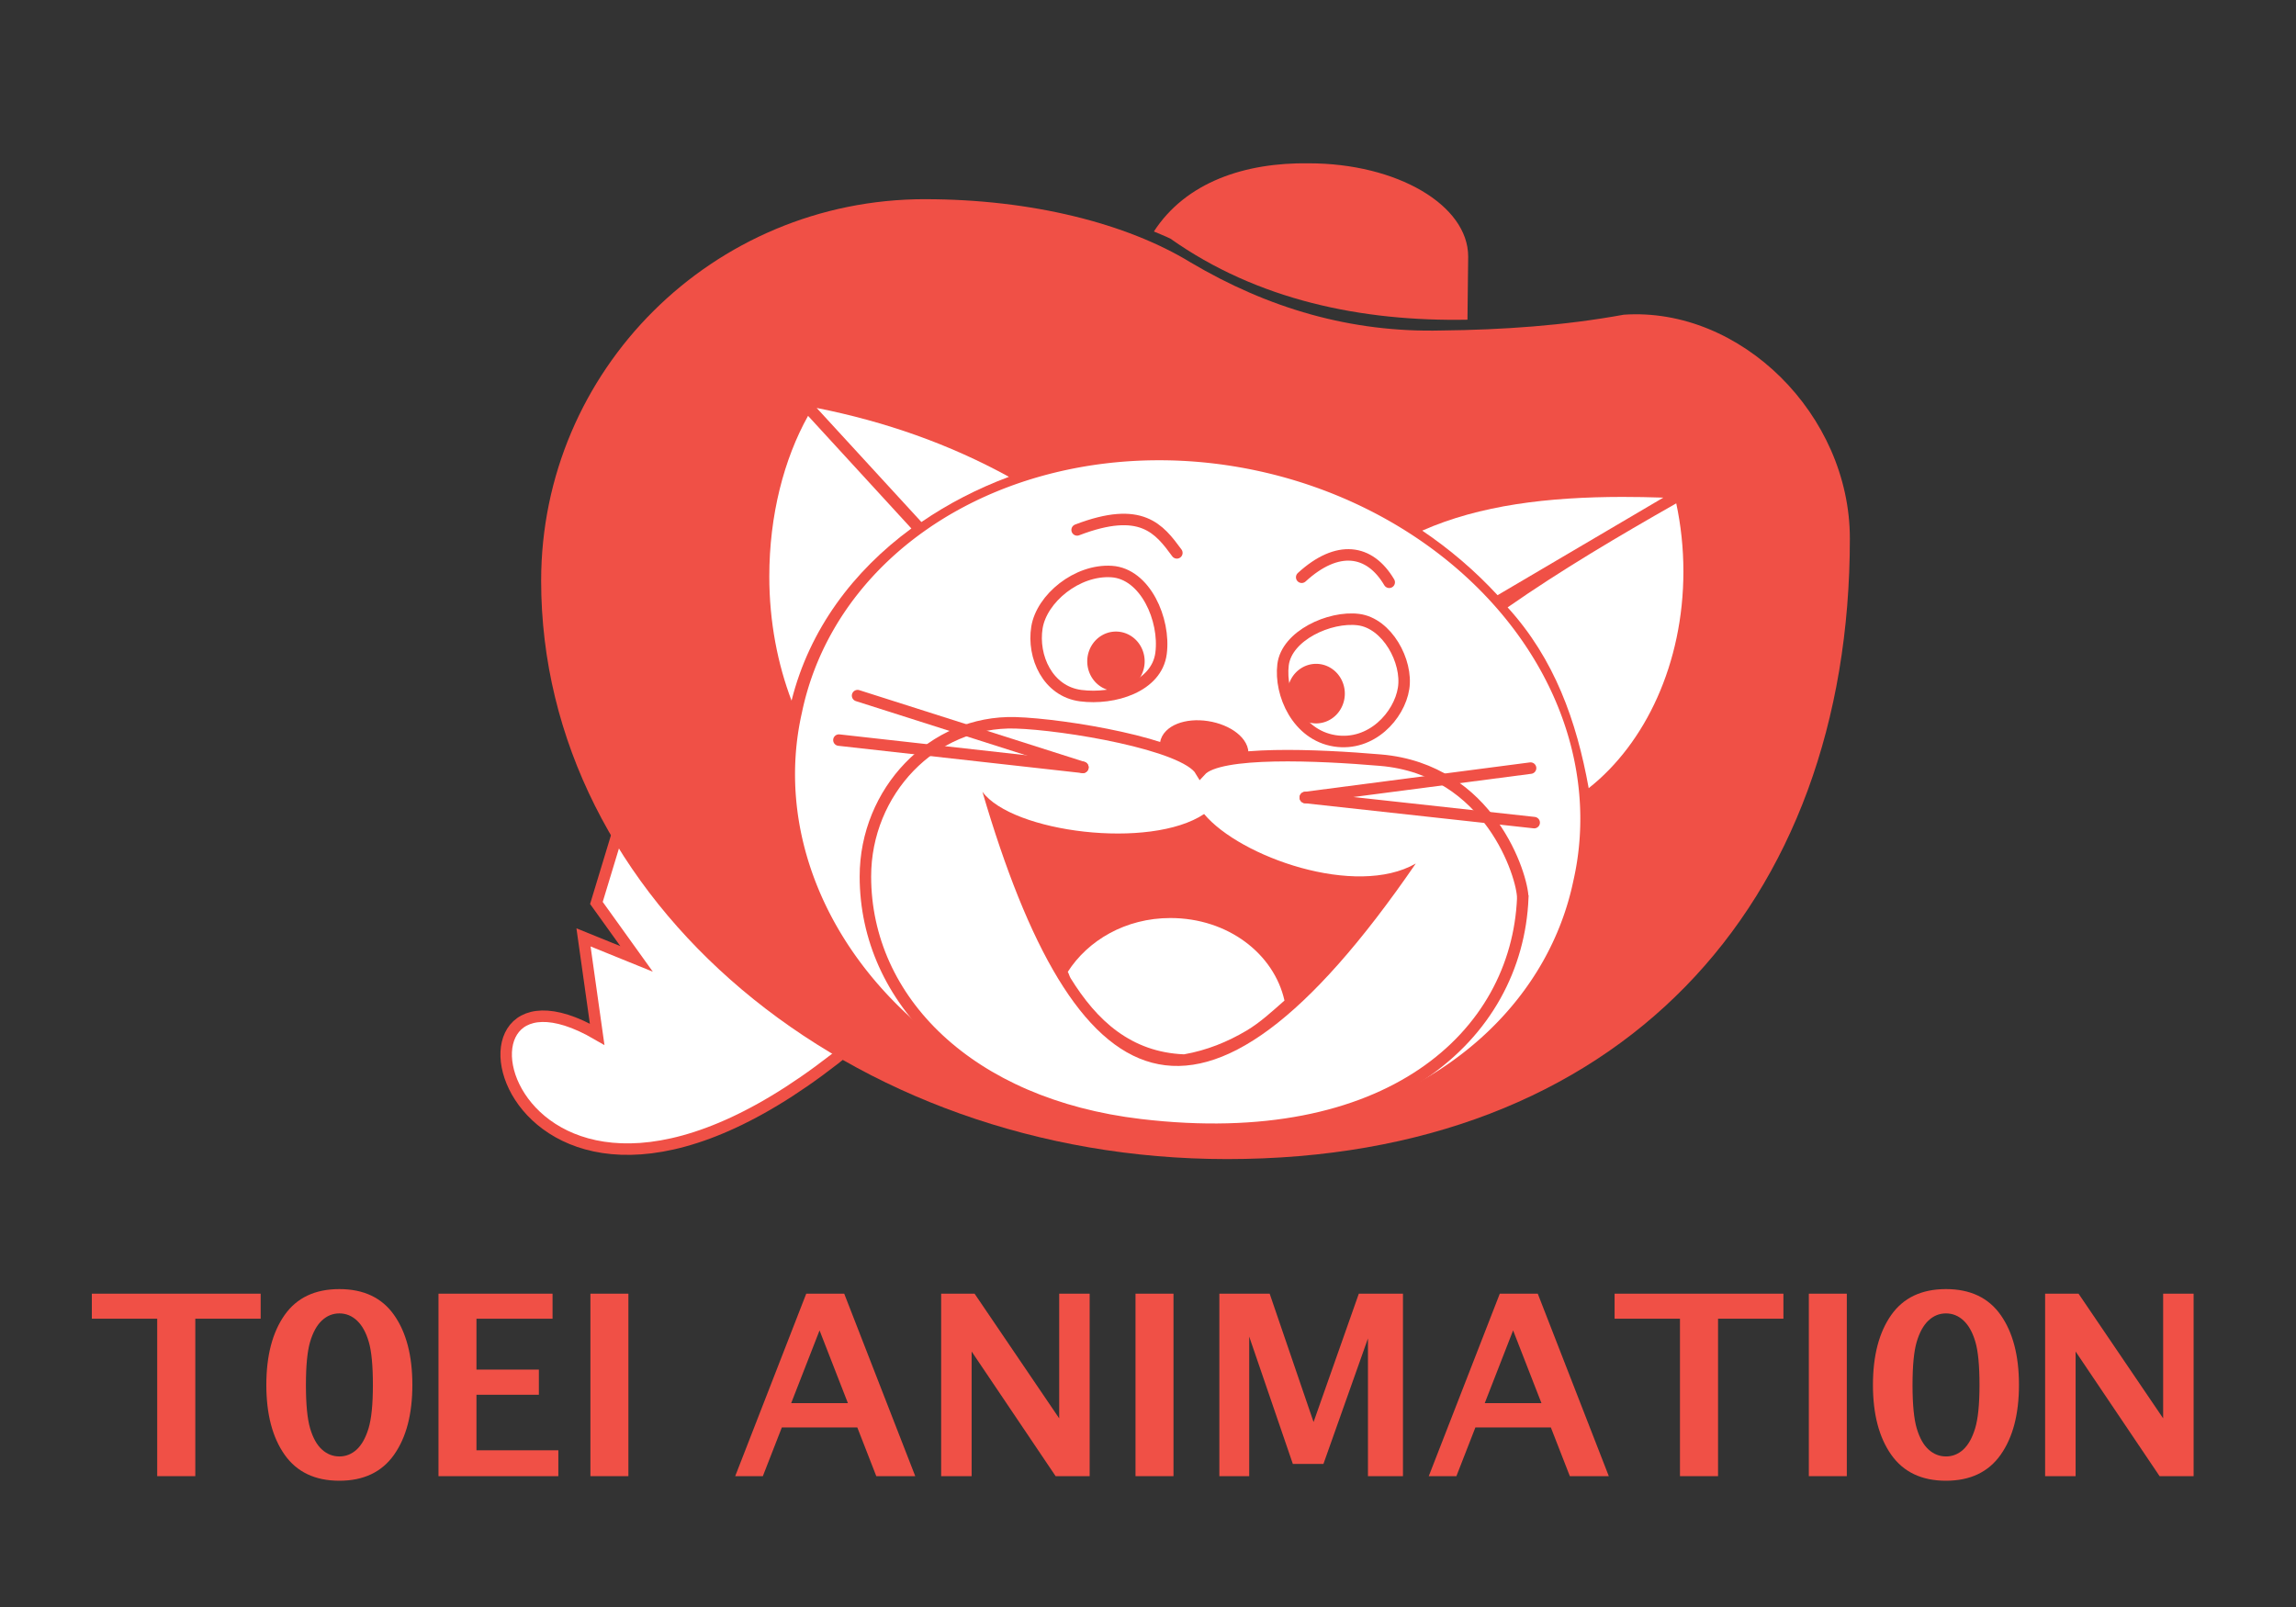 <?xml version="1.0" encoding="UTF-8" standalone="no"?>
<!-- Created with Inkscape (http://www.inkscape.org/) -->

<svg
   xmlns:dc="http://purl.org/dc/elements/1.1/"
   xmlns:cc="http://creativecommons.org/ns#"
   xmlns:rdf="http://www.w3.org/1999/02/22-rdf-syntax-ns#"
   xmlns:svg="http://www.w3.org/2000/svg"
   xmlns="http://www.w3.org/2000/svg"
   xmlns:sodipodi="http://sodipodi.sourceforge.net/DTD/sodipodi-0.dtd"
   xmlns:inkscape="http://www.inkscape.org/namespaces/inkscape"
   id="svg2"
   version="1.1"
   inkscape:version="0.47 r22583"
   width="100"
   height="70"
   sodipodi:docname="Toei.svg">
  <rect width="100%" height="100%" fill="#333333" stroke="none"/>
  <defs
     id="defs6" />
  <sodipodi:namedview
     pagecolor="#ffffff"
     bordercolor="#666666"
     borderopacity="1"
     objecttolerance="10"
     gridtolerance="10"
     guidetolerance="10"
     inkscape:pageopacity="0"
     inkscape:pageshadow="2"
     inkscape:window-width="1280"
     inkscape:window-height="1002"
     id="namedview4"
     showgrid="false"
     inkscape:object-nodes="true"
     inkscape:snap-smooth-nodes="true"
     inkscape:zoom="2.8284271"
     inkscape:cx="117.46593"
     inkscape:cy="42.479124"
     inkscape:window-x="-8"
     inkscape:window-y="-8"
     inkscape:window-maximized="1"
     inkscape:current-layer="svg2"
     inkscape:snap-nodes="true" />
  <g
     id="g4120">
    <g
       id="g4115">
      <path
         style="fill:#ffffff;fill-opacity:1;stroke:#f05046;stroke-width:0.5;stroke-linecap:butt;stroke-linejoin:miter;stroke-miterlimit:10;stroke-opacity:1;stroke-dasharray:none"
         d="m 27.351,34.801 -1.375,4.531 1.75,2.438 -2.312,-0.938 0.594,4.219 c -7.876,-4.564 -3.917,12.804 11.031,0.531 l -9.688,-10.781 z"
         id="path3782" />
      <path
         style="fill:#f05046;fill-opacity:1;stroke:none"
         d="m 40.288,8.676 c -9.242,0 -16.719,7.445 -16.719,16.625 0,13.912 13.375,25.188 29.875,25.188 17.073,0 27.125,-11.035 27.125,-27.031 0,-5.393 -4.752,-10.096 -9.844,-9.75 -2.623,0.478 -5.278,0.658 -7.938,0.688 -3.955,0.099 -7.572,-0.973 -10.938,-2.969 -2.762,-1.688 -6.911,-2.75 -11.562,-2.75 z"
         id="path2818" />
      <path
         style="fill:#f05046;fill-opacity:1;stroke:none"
         d="m 57.007,7.114 c -2.78,-0.043 -5.357,0.817 -6.75,2.969 0.24,0.106 0.484,0.197 0.719,0.312 3.791,2.683 8.348,3.617 12.938,3.531 l 0.031,-2.75 c 0,-2.244 -3.106,-4.062 -6.938,-4.062 z"
         id="path3716" />
    </g>
    <g
       id="g4103">
      <path
         transform="matrix(1.022,0.223,-0.221,1.014,3.319,-11.516)"
         d="m 71.062,33.562 a 16.438,13.875 0 1 1 -32.875,0 16.438,13.875 0 1 1 32.875,0 z"
         sodipodi:ry="13.875"
         sodipodi:rx="16.4375"
         sodipodi:cy="33.5625"
         sodipodi:cx="54.625"
         id="path3661"
         style="fill:#ffffff;fill-opacity:1;stroke:none"
         sodipodi:type="arc" />
      <g
         id="g4093">
        <path
           id="path3719"
           d="m 35.194,18.114 c -1.047,1.875 -1.688,4.322 -1.688,7 0,1.977 0.367,3.818 0.969,5.406 0.776,-3.105 2.69,-5.646 5.219,-7.5 -1.5,-1.636 -3.002,-3.269 -4.5,-4.906 z"
           style="fill:#ffffff;fill-opacity:1;stroke:none" />
        <path
           id="path3721"
           d="m 35.569,17.77 4.562,4.969 c 1.17,-0.802 2.459,-1.465 3.812,-1.969 -2.604,-1.43 -5.398,-2.409 -8.375,-3 z"
           style="fill:#ffffff;fill-opacity:1;stroke:none" />
      </g>
      <g
         id="g4099">
        <path
           id="path3723"
           d="m 70.663,21.645 c -3.226,0.004 -6.2,0.354 -8.719,1.469 1.202,0.81 2.31,1.761 3.281,2.812 l 7.219,-4.25 c -0.602,-0.019 -1.194,-0.032 -1.781,-0.031 z"
           style="fill:#ffffff;fill-opacity:1;stroke:none" />
        <path
           id="path3748"
           d="m 73.007,21.926 c -2.504,1.425 -5.001,2.897 -7.344,4.531 2.048,2.249 3.003,4.953 3.531,7.875 2.474,-1.953 4.125,-5.44 4.125,-9.438 0,-1.025 -0.11,-2.027 -0.312,-2.969 z"
           style="fill:#ffffff;fill-opacity:1;stroke:none" />
      </g>
    </g>
    <g
       id="g4074">
      <g
         id="g4070">
        <path
           style="fill:none;stroke:#f05046;stroke-width:0.5;stroke-miterlimit:4;stroke-opacity:1;stroke-dasharray:none"
           d="m 50.569,28.458 c -0.188,1.459 -2.059,2.031 -3.5,1.844 -1.441,-0.187 -2.111,-1.703 -1.906,-2.969 0.205,-1.266 1.746,-2.533 3.25,-2.437 1.473,0.094 2.344,2.104 2.156,3.562 z"
           id="path2817" />
        <path
           sodipodi:type="arc"
           style="fill:#f05046;fill-opacity:1;stroke:none"
           id="path3595"
           sodipodi:cx="52.203125"
           sodipodi:cy="28.34375"
           sodipodi:rx="0.921875"
           sodipodi:ry="0.9375"
           d="m 53.125,28.344 a 0.922,0.938 0 1 1 -1.844,0 0.922,0.938 0 1 1 1.844,0 z"
           transform="matrix(1.356,0,0,1.383,-22.183,-10.392)" />
      </g>
      <g
         id="g4064">
        <path
           id="path3591"
           d="m 61.132,29.989 c -0.188,1.183 -1.402,2.531 -3,2.281 -1.628,-0.255 -2.406,-2.041 -2.25,-3.312 0.156,-1.271 2.027,-2.125 3.281,-1.969 1.254,0.156 2.156,1.823 1.969,3 z"
           style="fill:none;stroke:#f05046;stroke-width:0.5;stroke-miterlimit:4;stroke-opacity:1;stroke-dasharray:none" />
        <path
           sodipodi:type="arc"
           style="fill:#f05046;fill-opacity:1;stroke:none"
           id="path3597"
           sodipodi:cx="52.203125"
           sodipodi:cy="28.34375"
           sodipodi:rx="0.921875"
           sodipodi:ry="0.9375"
           d="m 53.125,28.344 a 0.922,0.938 0 1 1 -1.844,0 0.922,0.938 0 1 1 1.844,0 z"
           transform="matrix(1.356,0,0,1.383,-13.465,-8.986)" />
      </g>
      <path
         style="fill:none;stroke:#f05046;stroke-width:0.5;stroke-linecap:round;stroke-linejoin:miter;stroke-miterlimit:4;stroke-opacity:1;stroke-dasharray:none"
         d="m 46.913,23.083 c 2.801,-1.074 3.577,-0.042 4.344,1"
         id="path3613" />
      <path
         style="fill:none;stroke:#f05046;stroke-width:0.5;stroke-linecap:round;stroke-linejoin:miter;stroke-miterlimit:4;stroke-opacity:1;stroke-dasharray:none"
         d="m 56.694,25.145 c 1.554,-1.424 2.954,-1.232 3.812,0.219"
         id="path3615" />
    </g>
    <g
       id="g4041">
      <path
         id="path3617"
         d="m 66.323,39.114 c -0.25,6.008 -5.867,11.156 -16.659,9.878 -7.454,-0.882 -11.972,-5.433 -11.972,-10.816 0,-3.695 2.927,-6.797 6.534,-6.691 2.117,0.062 7.387,0.936 8.066,2.082 0.805,-0.885 5.148,-0.685 7.835,-0.455 4.766,0.404 6.195,5.077 6.195,6.001 z"
         style="fill:none;stroke:#f05046;stroke-width:0.5;stroke-miterlimit:4;stroke-opacity:1;stroke-dasharray:none" />
      <g
         id="g4037">
        <path
           id="path3630"
           d="m 47.163,33.426 -10.625,-1.188"
           style="fill:none;stroke:#f05046;stroke-width:0.5;stroke-linecap:round;stroke-linejoin:miter;stroke-miterlimit:4;stroke-opacity:1;stroke-dasharray:none" />
        <path
           style="fill:none;stroke:#f05046;stroke-width:0.5;stroke-linecap:round;stroke-linejoin:miter;stroke-miterlimit:4;stroke-opacity:1;stroke-dasharray:none"
           d="m 47.163,33.426 -9.812,-3.125"
           id="path3632" />
      </g>
      <g
         id="g4031">
        <path
           id="path3634"
           d="m 56.851,34.739 9.812,-1.281"
           style="fill:none;stroke:#f05046;stroke-width:0.5;stroke-linecap:round;stroke-linejoin:miter;stroke-miterlimit:4;stroke-opacity:1;stroke-dasharray:none" />
        <path
           style="fill:none;stroke:#f05046;stroke-width:0.5;stroke-linecap:round;stroke-linejoin:miter;stroke-miterlimit:4;stroke-opacity:1;stroke-dasharray:none"
           d="m 56.851,34.739 9.969,1.094"
           id="path3636" />
      </g>
      <path
         style="fill:#f05046;fill-opacity:1;stroke:#f05046;stroke-width:0.601;stroke-linecap:round;stroke-linejoin:round;stroke-miterlimit:4;stroke-opacity:1;stroke-dasharray:none;stroke-dashoffset:0"
         d="m 54.069,32.895 c 0.08,-0.514 -0.602,-1.048 -1.5,-1.188 -0.898,-0.139 -1.67,0.174 -1.75,0.688 l 0.305,0.297 c 0.623,0.244 1.018,0.401 1.188,0.688 0.201,-0.221 0.516,-0.257 1.078,-0.359 l 0.68,-0.125 z"
         id="path3648" />
      <g
         id="g4025">
        <path
           id="path3682"
           d="m 42.788,34.489 c 1.295,1.768 7.305,2.539 9.656,0.969 1.567,1.875 6.617,3.657 9.219,2.156 -9.446,13.754 -14.899,10.427 -18.875,-3.125 z"
           style="fill:#f05046;fill-opacity:1;stroke:none" />
        <path
           id="path3690"
           d="m 46.507,42.333 c 0.052,0.089 0.071,0.194 0.125,0.281 0.565,0.911 1.222,1.725 2.031,2.312 0.809,0.588 1.755,0.953 2.906,1 0.993,-0.175 1.889,-0.539 2.719,-1.031 0.597,-0.354 1.127,-0.847 1.656,-1.312 -0.452,-2.025 -2.451,-3.594 -4.969,-3.594 -1.958,0 -3.596,0.979 -4.469,2.344 z"
           style="fill:#ffffff;fill-opacity:1;stroke:none" />
      </g>
    </g>
  </g>
  <g
     id="g3964">
    <path
       d="m 6.847,64.301 0,-6.859 -2.847,0 0,-1.09 7.353,0 0,1.09 -2.847,0 0,6.859 z"
       style="font-size:11px;font-style:normal;font-variant:normal;font-weight:bold;font-stretch:normal;text-align:start;line-height:125%;writing-mode:lr-tb;text-anchor:start;fill:#f05046;fill-opacity:1;stroke:none;font-family:Lucida Sans;-inkscape-font-specification:Lucida Sans Bold"
       id="path3813" />
    <path
       d="m 14.78,64.5 c -1.056,0 -1.85,-0.377 -2.382,-1.131 -0.532,-0.754 -0.798,-1.768 -0.798,-3.043 0,-1.275 0.265,-2.289 0.795,-3.043 0.53,-0.754 1.325,-1.131 2.385,-1.131 1.06,8e-6 1.855,0.377 2.385,1.131 0.53,0.754 0.795,1.768 0.795,3.043 -7e-6,1.275 -0.266,2.289 -0.798,3.043 -0.532,0.754 -1.326,1.131 -2.382,1.131 z m 0,-1.058 c 0.283,10e-7 0.534,-0.099 0.752,-0.298 0.218,-0.199 0.391,-0.506 0.518,-0.921 0.127,-0.415 0.191,-1.046 0.191,-1.891 -5e-6,-0.849 -0.06,-1.477 -0.18,-1.885 -0.12,-0.408 -0.291,-0.716 -0.513,-0.924 -0.222,-0.208 -0.478,-0.312 -0.768,-0.312 -0.286,7e-6 -0.54,0.103 -0.76,0.309 -0.22,0.206 -0.391,0.515 -0.513,0.927 -0.122,0.412 -0.183,1.04 -0.183,1.885 -2e-6,0.849 0.062,1.48 0.185,1.893 0.124,0.414 0.295,0.72 0.516,0.918 0.22,0.199 0.472,0.298 0.755,0.298 z"
       style="font-size:40px;font-style:normal;font-weight:normal;line-height:125%;fill:#f05046;fill-opacity:1;stroke:none;font-family:Lucida Sans Typewriter;-inkscape-font-specification:Lucida Sans Typewriter Bold"
       id="path3815" />
    <path
       d="m 19.098,64.301 0,-7.949 4.968,0 0,1.09 -3.314,0 0,2.218 2.718,0 0,1.096 -2.718,0 0,2.417 3.566,0 0,1.128 z"
       style="font-size:11px;font-style:normal;font-variant:normal;font-weight:bold;font-stretch:normal;text-align:start;line-height:125%;writing-mode:lr-tb;text-anchor:start;fill:#f05046;fill-opacity:1;stroke:none;font-family:Lucida Sans;-inkscape-font-specification:Lucida Sans Bold"
       id="path3817" />
    <path
       d="m 25.715,64.301 0,-7.949 1.654,0 0,7.949 z"
       style="font-size:11px;font-style:normal;font-variant:normal;font-weight:bold;font-stretch:normal;text-align:start;line-height:125%;writing-mode:lr-tb;text-anchor:start;fill:#f05046;fill-opacity:1;stroke:none;font-family:Lucida Sans;-inkscape-font-specification:Lucida Sans Bold"
       id="path3819" />
    <path
       d="m 32.021,64.301 3.094,-7.949 1.654,0 3.094,7.949 -1.697,0 -0.827,-2.122 -3.287,0 -0.827,2.122 z m 2.438,-3.18 2.471,0 -1.235,-3.169 z"
       style="font-size:11px;font-style:normal;font-variant:normal;font-weight:bold;font-stretch:normal;text-align:start;line-height:125%;writing-mode:lr-tb;text-anchor:start;fill:#f05046;fill-opacity:1;stroke:none;font-family:Lucida Sans;-inkscape-font-specification:Lucida Sans Bold"
       id="path3821" />
    <path
       d="m 40.991,64.301 0,-7.949 1.456,0 3.685,5.43 0,-5.43 1.327,0 0,7.949 -1.482,0 -3.658,-5.43 0,5.43 z"
       style="font-size:11px;font-style:normal;font-variant:normal;font-weight:bold;font-stretch:normal;text-align:start;line-height:125%;writing-mode:lr-tb;text-anchor:start;fill:#f05046;fill-opacity:1;stroke:none;font-family:Lucida Sans;-inkscape-font-specification:Lucida Sans Bold"
       id="path3823" />
    <path
       d="m 49.456,64.301 0,-7.949 1.654,0 0,7.949 z"
       style="font-size:11px;font-style:normal;font-variant:normal;font-weight:bold;font-stretch:normal;text-align:start;line-height:125%;writing-mode:lr-tb;text-anchor:start;fill:#f05046;fill-opacity:1;stroke:none;font-family:Lucida Sans;-inkscape-font-specification:Lucida Sans Bold"
       id="path3825" />
    <path
       d="m 53.108,64.301 0,-7.949 2.191,0 1.912,5.591 1.971,-5.591 1.923,0 0,7.949 -1.525,0 0,-6 -1.939,5.468 -1.332,0 -1.901,-5.548 0,6.08 z"
       style="font-size:11px;font-style:normal;font-variant:normal;font-weight:bold;font-stretch:normal;text-align:start;line-height:125%;writing-mode:lr-tb;text-anchor:start;fill:#f05046;fill-opacity:1;stroke:none;font-family:Lucida Sans;-inkscape-font-specification:Lucida Sans Bold"
       id="path3827" />
    <path
       d="m 62.228,64.301 3.094,-7.949 1.654,0 3.094,7.949 -1.697,0 -0.827,-2.122 -3.287,0 -0.827,2.122 z m 2.438,-3.18 2.471,0 -1.235,-3.169 z"
       style="font-size:11px;font-style:normal;font-variant:normal;font-weight:bold;font-stretch:normal;text-align:start;line-height:125%;writing-mode:lr-tb;text-anchor:start;fill:#f05046;fill-opacity:1;stroke:none;font-family:Lucida Sans;-inkscape-font-specification:Lucida Sans Bold"
       id="path3829" />
    <path
       d="m 73.169,64.301 0,-6.859 -2.847,0 0,-1.09 7.353,0 0,1.09 -2.847,0 0,6.859 z"
       style="font-size:11px;font-style:normal;font-variant:normal;font-weight:bold;font-stretch:normal;text-align:start;line-height:125%;writing-mode:lr-tb;text-anchor:start;fill:#f05046;fill-opacity:1;stroke:none;font-family:Lucida Sans;-inkscape-font-specification:Lucida Sans Bold"
       id="path3831" />
    <path
       d="m 78.782,64.301 0,-7.949 1.654,0 0,7.949 z"
       style="font-size:11px;font-style:normal;font-variant:normal;font-weight:bold;font-stretch:normal;text-align:start;line-height:125%;writing-mode:lr-tb;text-anchor:start;fill:#f05046;fill-opacity:1;stroke:none;font-family:Lucida Sans;-inkscape-font-specification:Lucida Sans Bold"
       id="path3833" />
    <path
       d="m 84.754,64.5 c -1.056,0 -1.85,-0.377 -2.382,-1.131 -0.532,-0.754 -0.798,-1.768 -0.798,-3.043 0,-1.275 0.265,-2.289 0.795,-3.043 0.53,-0.754 1.325,-1.131 2.385,-1.131 1.06,8e-6 1.855,0.377 2.385,1.131 0.53,0.754 0.795,1.768 0.795,3.043 -6e-6,1.275 -0.266,2.289 -0.798,3.043 -0.532,0.754 -1.326,1.131 -2.382,1.131 z m 0,-1.058 c 0.283,10e-7 0.534,-0.099 0.752,-0.298 0.218,-0.199 0.391,-0.506 0.518,-0.921 0.127,-0.415 0.191,-1.046 0.191,-1.891 -5e-6,-0.849 -0.06,-1.477 -0.18,-1.885 -0.12,-0.408 -0.291,-0.716 -0.513,-0.924 -0.222,-0.208 -0.478,-0.312 -0.768,-0.312 -0.286,7e-6 -0.54,0.103 -0.76,0.309 -0.22,0.206 -0.391,0.515 -0.513,0.927 -0.122,0.412 -0.183,1.04 -0.183,1.885 -2e-6,0.849 0.062,1.48 0.185,1.893 0.124,0.414 0.295,0.72 0.516,0.918 0.22,0.199 0.472,0.298 0.755,0.298 z"
       style="font-size:40px;font-style:normal;font-weight:normal;line-height:125%;fill:#f05046;fill-opacity:1;stroke:none;font-family:Lucida Sans Typewriter;-inkscape-font-specification:Lucida Sans Typewriter Bold"
       id="path3835" />
    <path
       d="m 89.073,64.301 0,-7.949 1.456,0 3.685,5.43 0,-5.43 1.327,0 0,7.949 -1.482,0 -3.658,-5.43 0,5.43 z"
       style="font-size:11px;font-style:normal;font-variant:normal;font-weight:bold;font-stretch:normal;text-align:start;line-height:125%;writing-mode:lr-tb;text-anchor:start;fill:#f05046;fill-opacity:1;stroke:none;font-family:Lucida Sans;-inkscape-font-specification:Lucida Sans Bold"
       id="path3837" />
  </g>
</svg>
